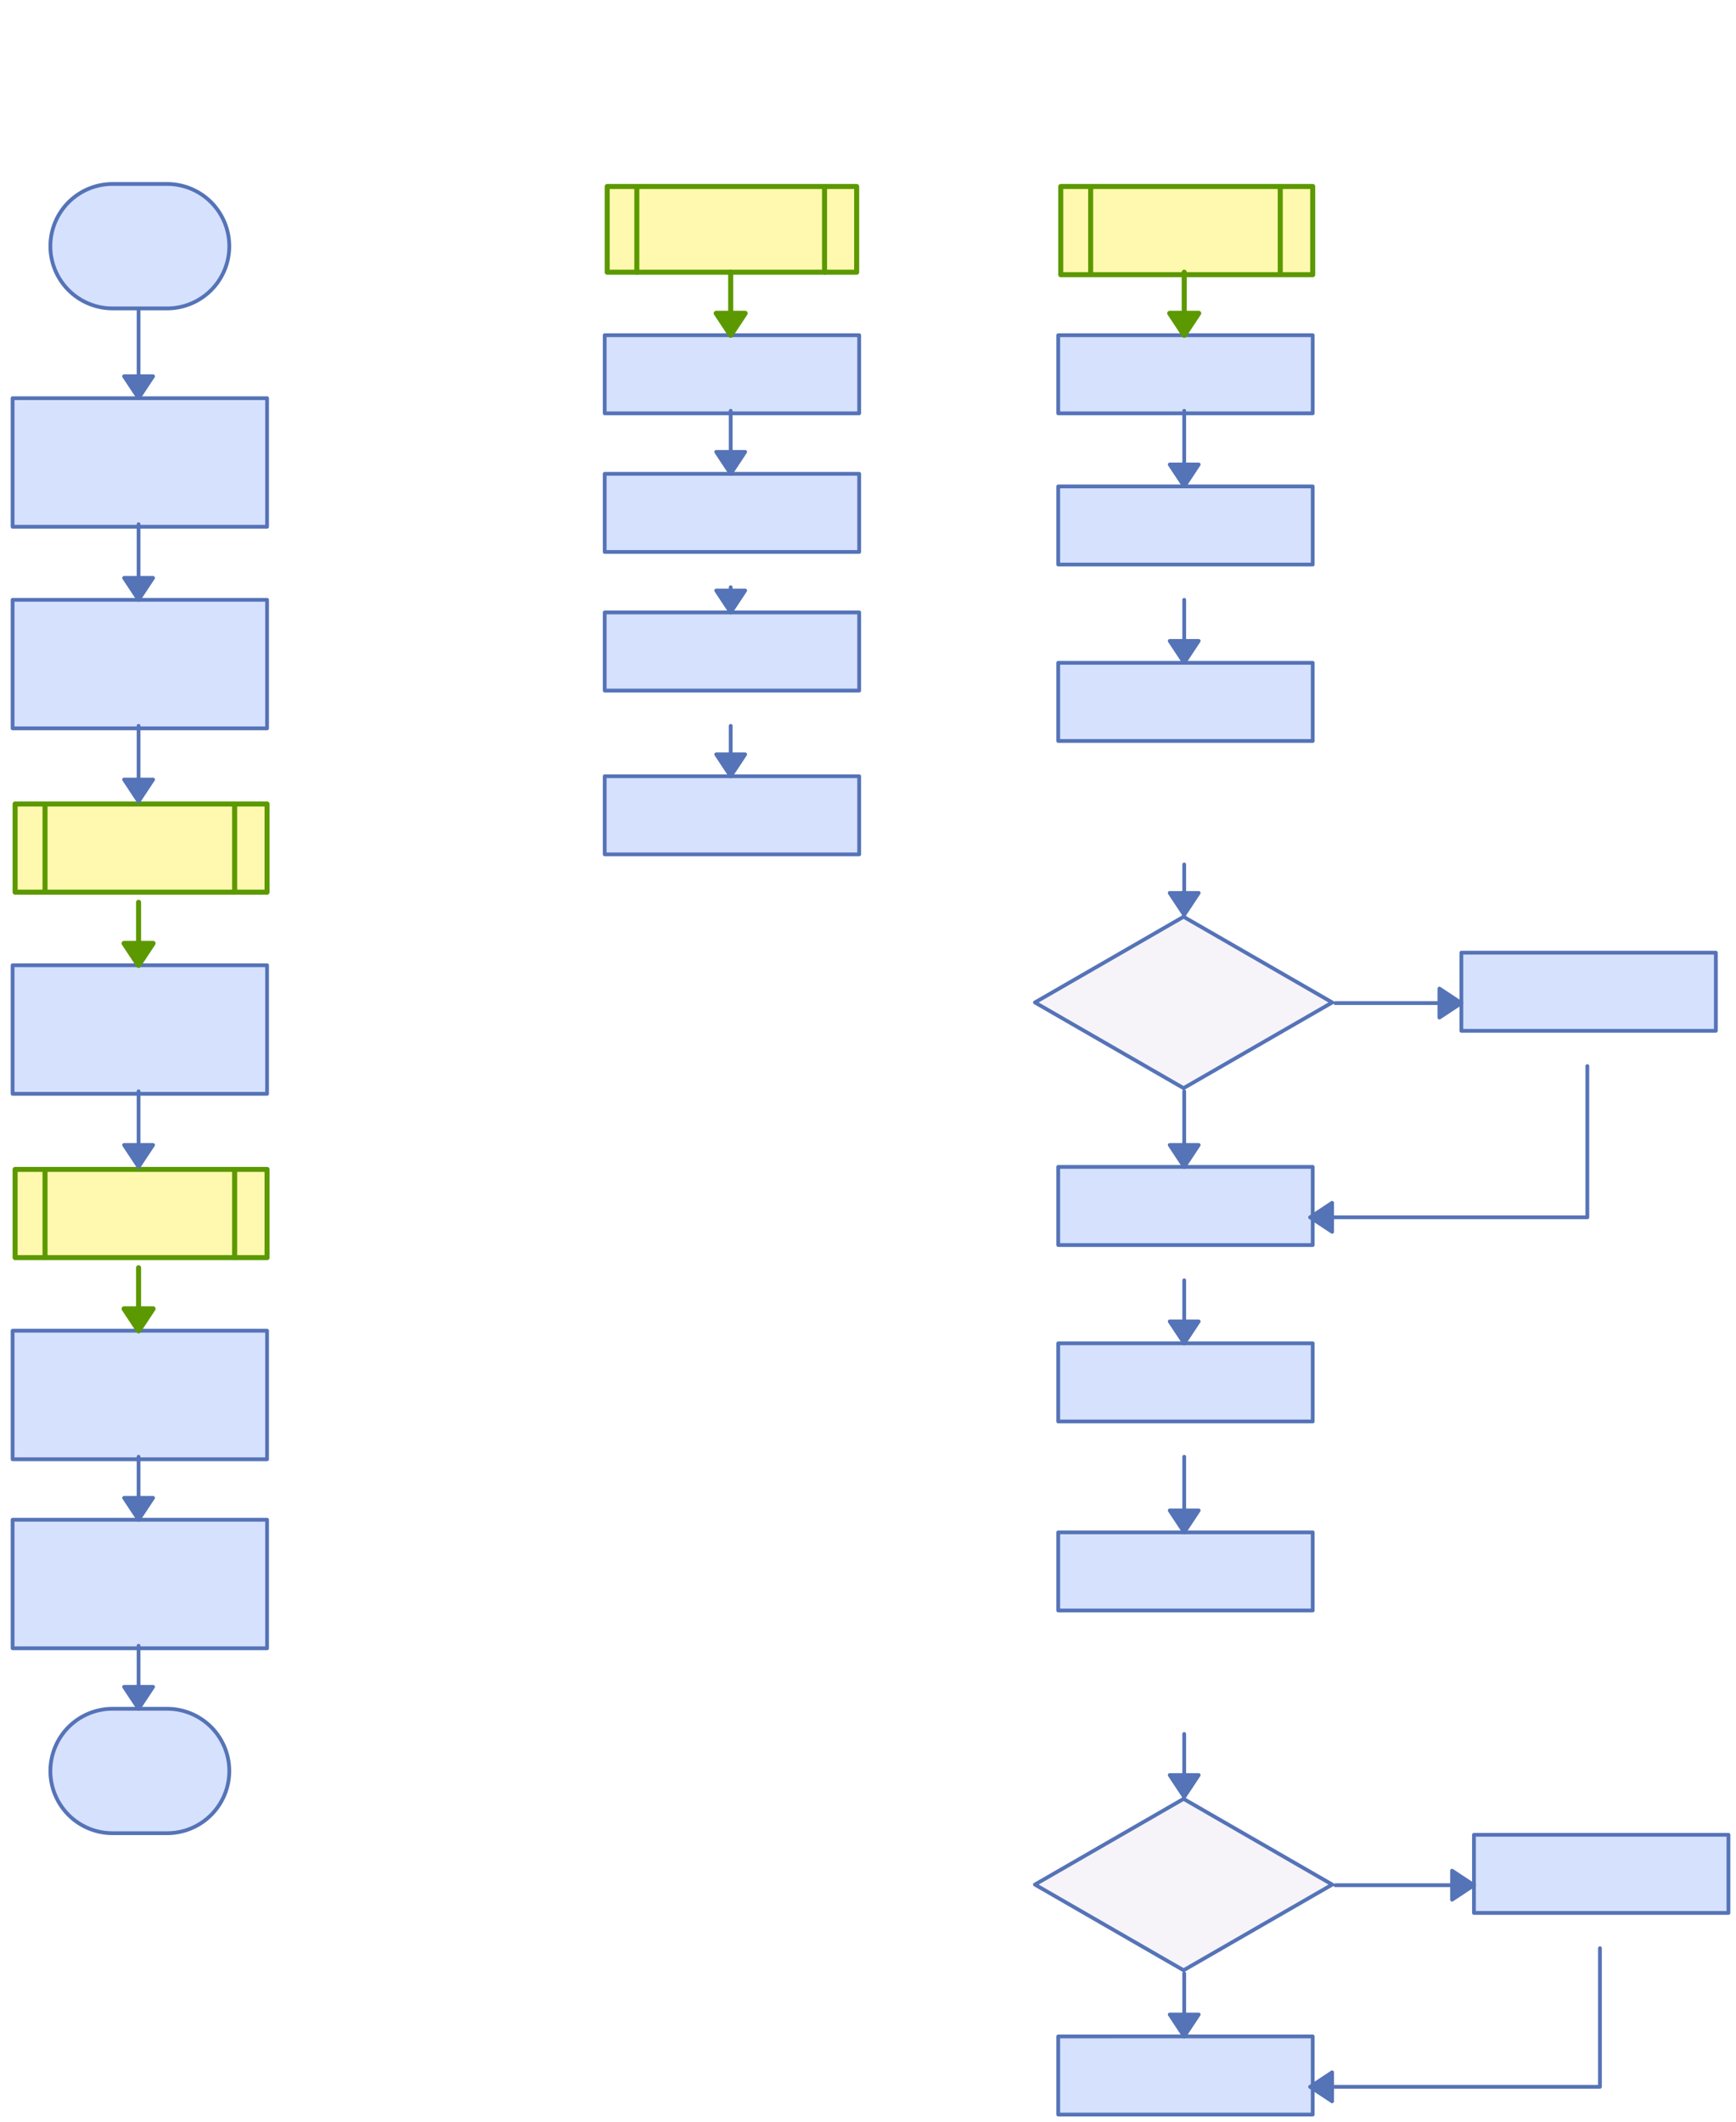 <svg xmlns="http://www.w3.org/2000/svg" xmlns:svg="http://www.w3.org/2000/svg" xmlns:xlink="http://www.w3.org/1999/xlink" version="1.0" viewBox="150 282 689 842"><defs><style type="text/css">
        @font-face {
            font-family: 'lt_bold';
            src: url('undefined/assets/fonts/lato/lt-bold-webfont.woff2') format('woff2'),
                url('undefined/assets/fonts/lato/lt-bold-webfont.woff') format('woff');
            font-weight: normal;
            font-style: normal;
        }
        @font-face {
            font-family: 'lt_bold_italic';
            src: url('undefined/assets/fonts/lato/lt-bolditalic-webfont.woff2') format('woff2'),
                url('undefined/assets/fonts/lato/lt-bolditalic-webfont.woff') format('woff');
            font-weight: normal;
            font-style: normal;
        }
        @font-face {
            font-family: 'lt_italic';
            src: url('undefined/assets/fonts/lato/lt-italic-webfont.woff2') format('woff2'),
                url('undefined/assets/fonts/lato/lt-italic-webfont.woff') format('woff');
            font-weight: normal;
            font-style: normal;
        }
        @font-face {
            font-family: 'lt_regular';
            src: url('undefined/assets/fonts/lato/lt-regular-webfont.woff2') format('woff2'),
                url('undefined/assets/fonts/lato/lt-regular-webfont.woff') format('woff');
            font-weight: normal;
            font-style: normal;
        }
        @font-face {
            font-family: 'lt-hairline';
            src: url('undefined/assets/fonts/embed/lt-hairline-webfont.woff2') format('woff2'),
                url('undefined/assets/fonts/embed/lt-hairline-webfont.woff') format('woff');
            font-weight: normal;
            font-style: normal;
        }
        @font-face {
            font-family: 'lt-thinitalic';
            src: url('undefined/assets/fonts/embed/lt-thinitalic-webfont.woff2') format('woff2'),
                url('undefined/assets/fonts/embed/lt-thinitalic-webfont.woff') format('woff');
            font-weight: normal;
            font-style: normal;
        }
        @font-face {
            font-family: 'champagne';
            src: url('undefined/assets/fonts/embed/champagne-webfont.woff2') format('woff2'),
                url('undefined/assets/fonts/embed/champagne-webfont.woff') format('woff');
            font-weight: normal;
            font-style: normal;
        }
        @font-face {
            font-family: 'indie';
            src: url('undefined/assets/fonts/embed/indie-flower-webfont.woff2') format('woff2'),
                url('undefined/assets/fonts/embed/indie-flower-webfont.woff') format('woff');
            font-weight: normal;
            font-style: normal;
        }
        @font-face {
            font-family: 'bebas';
            src: url('undefined/assets/fonts/embed/bebasneue_regular-webfont.woff2') format('woff2'),
                url('undefined/assets/fonts/embed/bebasneue_regular-webfont.woff') format('woff');
            font-weight: normal;
            font-style: normal;
        }
        @font-face {
            font-family: 'bree';
            src: url('undefined/assets/fonts/embed/breeserif-regular-webfont.woff2') format('woff2'),
                url('undefined/assets/fonts/embed/breeserif-regular-webfont.woff') format('woff');
            font-weight: normal;
            font-style: normal;
        }
        @font-face {
            font-family: 'spartan';
            src: url('undefined/assets/fonts/embed/leaguespartan-bold-webfont.woff2') format('woff2'),
                url('undefined/assets/fonts/embed/leaguespartan-bold-webfont.woff') format('woff');
            font-weight: normal;
            font-style: normal;
        }
        @font-face {
            font-family: 'montserrat';
            src: url('undefined/assets/fonts/embed/montserrat-medium-webfont.woff2') format('woff2'),
                url('undefined/assets/fonts/embed/montserrat-medium-webfont.woff') format('woff');
            font-weight: normal;
            font-style: normal;
        }
        @font-face {
            font-family: 'open_sanscondensed';
            src: url('undefined/assets/fonts/embed/opensans-condlight-webfont.woff2') format('woff2'),
                url('undefined/assets/fonts/embed/opensans-condlight-webfont.woff') format('woff');
            font-weight: normal;
            font-style: normal;
        }
        @font-face {
            font-family: 'open_sansitalic';
            src: url('undefined/assets/fonts/embed/opensans-italic-webfont.woff2') format('woff2'),
                url('undefined/assets/fonts/embed/opensans-italic-webfont.woff') format('woff');
            font-weight: normal;
            font-style: normal;
        }
        @font-face {
            font-family: 'playfair';
            src: url('undefined/assets/fonts/embed/playfairdisplay-regular-webfont.woff2') format('woff2'),
                url('undefined/assets/fonts/embed/playfairdisplay-regular-webfont.woff') format('woff');
            font-weight: normal;
            font-style: normal;
        }
        @font-face {
            font-family: 'raleway';
            src: url('undefined/assets/fonts/embed/raleway-regular-webfont.woff2') format('woff2'),
                url('undefined/assets/fonts/embed/raleway-regular-webfont.woff') format('woff');
            font-weight: normal;
            font-style: normal;
        }
        @font-face {
            font-family: 'courier_prime';
            src: url('undefined/assets/fonts/embed/courier_prime-webfont.woff2') format('woff2'),
                url('undefined/assets/fonts/embed/courier_prime-webfont.woff') format('woff');
            font-weight: normal;
            font-style: normal;
        }
        p {
            margin: 0;
        }
        </style></defs><g id="22ahvpt31y"><g transform="translate(155 440)"><linearGradient id="37c3b" x1="50.5" y1="-25.5" x2="50.5" y2="51" gradientUnits="userSpaceOnUse"><stop offset="100%" stop-color="#d6e1feff"/><stop offset="0%" stop-color="#ffffffff"/></linearGradient><rect x="0" y="0" width="101" height="51" fill="url(#37c3b)" stroke="#5573b7" stroke-width="1.5" stroke-linecap="round" stroke-linejoin="round"/></g></g><g id="2ayocr2ydh"><g transform="translate(155 520)"><linearGradient id="37c3b" x1="50.5" y1="-25.5" x2="50.5" y2="51" gradientUnits="userSpaceOnUse"><stop offset="100%" stop-color="#d6e1feff"/><stop offset="0%" stop-color="#ffffffff"/></linearGradient><rect x="0" y="0" width="101" height="51" fill="url(#37c3b)" stroke="#5573b7" stroke-width="1.5" stroke-linecap="round" stroke-linejoin="round"/></g></g><g id="x5bqb1j7f1"><g transform="translate(155 665)"><linearGradient id="37c3b" x1="50.5" y1="-25.5" x2="50.5" y2="51" gradientUnits="userSpaceOnUse"><stop offset="100%" stop-color="#d6e1feff"/><stop offset="0%" stop-color="#ffffffff"/></linearGradient><rect x="0" y="0" width="101" height="51" fill="url(#37c3b)" stroke="#5573b7" stroke-width="1.5" stroke-linecap="round" stroke-linejoin="round"/></g></g><g id="8rvmz1n10c"><g transform="translate(155 810)"><linearGradient id="37c3b" x1="50.5" y1="-25.5" x2="50.5" y2="51" gradientUnits="userSpaceOnUse"><stop offset="100%" stop-color="#d6e1feff"/><stop offset="0%" stop-color="#ffffffff"/></linearGradient><rect x="0" y="0" width="101" height="51" fill="url(#37c3b)" stroke="#5573b7" stroke-width="1.5" stroke-linecap="round" stroke-linejoin="round"/></g></g><g id="butzp6vytn"><g transform="translate(155 885)"><linearGradient id="37c3b" x1="50.5" y1="-25.5" x2="50.5" y2="51" gradientUnits="userSpaceOnUse"><stop offset="100%" stop-color="#d6e1feff"/><stop offset="0%" stop-color="#ffffffff"/></linearGradient><rect x="0" y="0" width="101" height="51" fill="url(#37c3b)" stroke="#5573b7" stroke-width="1.5" stroke-linecap="round" stroke-linejoin="round"/></g></g><g id="6k9v018own"><g transform="translate(170 960)"><linearGradient id="ee996" x1="35.5" y1="-24.685" x2="35.5" y2="49.37" gradientUnits="userSpaceOnUse"><stop offset="100%" stop-color="#d6e1feff"/><stop offset="0%" stop-color="#ffffffff"/></linearGradient><path d="M 24.685,49.37 L 24.685,49.37 L 24.685,49.37 A 24.685 24.685 0 0 1 0 24.685 L 0,24.685 L 0,24.685 A 24.685 24.685 0 0 1 24.685 0 L 46.315,0 L 46.315,0 L 46.315,0 A 24.685 24.685 0 0 1 71 24.685 L 71,24.685 L 71,24.685 A 24.685 24.685 0 0 1 46.315 49.37 L 24.685,49.37 Z" fill="url(#ee996)" stroke="#5573b7" stroke-width="1.5" stroke-linecap="round" stroke-linejoin="round"/></g></g><g id="10v1hkt4xe"><g transform="translate(170 355)"><linearGradient id="ee996" x1="35.5" y1="-24.685" x2="35.5" y2="49.37" gradientUnits="userSpaceOnUse"><stop offset="100%" stop-color="#d6e1feff"/><stop offset="0%" stop-color="#ffffffff"/></linearGradient><path d="M 24.685,49.37 L 24.685,49.37 L 24.685,49.37 A 24.685 24.685 0 0 1 0 24.685 L 0,24.685 L 0,24.685 A 24.685 24.685 0 0 1 24.685 0 L 46.315,0 L 46.315,0 L 46.315,0 A 24.685 24.685 0 0 1 71 24.685 L 71,24.685 L 71,24.685 A 24.685 24.685 0 0 1 46.315 49.37 L 24.685,49.37 Z" fill="url(#ee996)" stroke="#5573b7" stroke-width="1.5" stroke-linecap="round" stroke-linejoin="round"/></g></g><g id="9tcy384u13"><g><path d="M 205,405 L 205,440" fill="none" stroke="#5573b7" stroke-width="1.5" stroke-linecap="round" stroke-linejoin="round"/><path d="M 205,440 L 210.75,431.304 L 199.25,431.304 Z" fill="#5573b7" stroke="#5573b7" stroke-width="1.5" stroke-linecap="round" stroke-linejoin="round"/></g></g><g id="1rnht4o5o0"><g><path d="M 205,490 L 205,520" fill="none" stroke="#5573b7" stroke-width="1.5" stroke-linecap="round" stroke-linejoin="round"/><path d="M 205,520 L 210.75,511.304 L 199.25,511.304 Z" fill="#5573b7" stroke="#5573b7" stroke-width="1.5" stroke-linecap="round" stroke-linejoin="round"/></g></g><g id="1z6aiw0oal"><g><path d="M 205,860 L 205,885" fill="none" stroke="#5573b7" stroke-width="1.5" stroke-linecap="round" stroke-linejoin="round"/><path d="M 205,885 L 210.75,876.304 L 199.25,876.304 Z" fill="#5573b7" stroke="#5573b7" stroke-width="1.5" stroke-linecap="round" stroke-linejoin="round"/></g></g><g id="b9orpcah6e"><g><path d="M 205,935 L 205,960" fill="none" stroke="#5573b7" stroke-width="1.5" stroke-linecap="round" stroke-linejoin="round"/><path d="M 205,960 L 210.75,951.304 L 199.25,951.304 Z" fill="#5573b7" stroke="#5573b7" stroke-width="1.5" stroke-linecap="round" stroke-linejoin="round"/></g></g><g id="1wnvujchx9"><g transform="translate(155 745)"><path d="M 1,1 L 1,35.989 L 101,35.989 L 101,1 L 1,1" fill="rgb(255, 249, 175)" stroke="rgb(92, 153, 0)" stroke-width="2" stroke-linecap="round" stroke-linejoin="round" stroke-dasharray="100 0"/><path d="M 12.875,1 L 12.875,35.989 M 88.125,1 L 88.125,35.989" fill="none" stroke="rgb(92, 153, 0)" stroke-width="2" stroke-linecap="round" stroke-linejoin="round" stroke-dasharray="100 0"/></g></g><g id="2mvtmn38jc"><g transform="translate(155 600)"><path d="M 1,1 L 1,35.989 L 101,35.989 L 101,1 L 1,1" fill="rgb(255, 249, 175)" stroke="rgb(92, 153, 0)" stroke-width="2" stroke-linecap="round" stroke-linejoin="round" stroke-dasharray="100 0"/><path d="M 12.875,1 L 12.875,35.989 M 88.125,1 L 88.125,35.989" fill="none" stroke="rgb(92, 153, 0)" stroke-width="2" stroke-linecap="round" stroke-linejoin="round" stroke-dasharray="100 0"/></g></g><g id="1r4epupp77"><g transform="translate(390 355)"><path d="M 1,1 L 1,35.006 L 100,35.006 L 100,1 L 1,1" fill="rgb(255, 249, 175)" stroke="rgb(92, 153, 0)" stroke-width="2" stroke-linecap="round" stroke-linejoin="round" stroke-dasharray="100 0"/><path d="M 12.75,1 L 12.75,35.006 M 87.25,1 L 87.25,35.006" fill="none" stroke="rgb(92, 153, 0)" stroke-width="2" stroke-linecap="round" stroke-linejoin="round" stroke-dasharray="100 0"/></g></g><g id="19imcp7hzl"><g transform="translate(390 415)"><linearGradient id="1d475" x1="50.5" y1="-15.5" x2="50.5" y2="31" gradientUnits="userSpaceOnUse"><stop offset="100%" stop-color="#d6e1feff"/><stop offset="0%" stop-color="#ffffffff"/></linearGradient><rect x="0" y="0" width="101" height="31" fill="url(#1d475)" stroke="#5573b7" stroke-width="1.5" stroke-linecap="round" stroke-linejoin="round"/></g></g><g id="2leutffwnf"><g transform="translate(390 470)"><linearGradient id="1d475" x1="50.5" y1="-15.5" x2="50.5" y2="31" gradientUnits="userSpaceOnUse"><stop offset="100%" stop-color="#d6e1feff"/><stop offset="0%" stop-color="#ffffffff"/></linearGradient><rect x="0" y="0" width="101" height="31" fill="url(#1d475)" stroke="#5573b7" stroke-width="1.5" stroke-linecap="round" stroke-linejoin="round"/></g></g><g id="2owut71yom"><g transform="translate(390 525)"><linearGradient id="1d475" x1="50.5" y1="-15.5" x2="50.5" y2="31" gradientUnits="userSpaceOnUse"><stop offset="100%" stop-color="#d6e1feff"/><stop offset="0%" stop-color="#ffffffff"/></linearGradient><rect x="0" y="0" width="101" height="31" fill="url(#1d475)" stroke="#5573b7" stroke-width="1.5" stroke-linecap="round" stroke-linejoin="round"/></g></g><g id="77jyjlj6t7"><g transform="translate(390 590)"><linearGradient id="1d475" x1="50.5" y1="-15.5" x2="50.5" y2="31" gradientUnits="userSpaceOnUse"><stop offset="100%" stop-color="#d6e1feff"/><stop offset="0%" stop-color="#ffffffff"/></linearGradient><rect x="0" y="0" width="101" height="31" fill="url(#1d475)" stroke="#5573b7" stroke-width="1.5" stroke-linecap="round" stroke-linejoin="round"/></g></g><g id="49055dfsq1"><g><path d="M 440,390 L 440,415" fill="none" stroke="#5c9900" stroke-width="2" stroke-linecap="round" stroke-linejoin="round"/><path d="M 440,415 L 445.75,406.304 L 434.25,406.304 Z" fill="#5c9900" stroke="#5c9900" stroke-width="2" stroke-linecap="round" stroke-linejoin="round"/></g></g><g id="2z3wyk7q5e"><g><path d="M 440,445 L 440,470" fill="none" stroke="#5573b7" stroke-width="1.5" stroke-linecap="round" stroke-linejoin="round"/><path d="M 440,470 L 445.75,461.304 L 434.25,461.304 Z" fill="#5573b7" stroke="#5573b7" stroke-width="1.5" stroke-linecap="round" stroke-linejoin="round"/></g></g><g id="9kw0q1p77j"><g><path d="M 440,515 L 440,525" fill="none" stroke="#5573b7" stroke-width="1.5" stroke-linecap="round" stroke-linejoin="round"/><path d="M 440,525 L 445.75,516.304 L 434.25,516.304 Z" fill="#5573b7" stroke="#5573b7" stroke-width="1.5" stroke-linecap="round" stroke-linejoin="round"/></g></g><g id="qo9gsdr6sm"><g><path d="M 440,570 L 440,590" fill="none" stroke="#5573b7" stroke-width="1.5" stroke-linecap="round" stroke-linejoin="round"/><path d="M 440,590 L 445.75,581.304 L 434.25,581.304 Z" fill="#5573b7" stroke="#5573b7" stroke-width="1.5" stroke-linecap="round" stroke-linejoin="round"/></g></g><g id="bg9ojhfpwy"><g><path d="M 205,570 L 205,600" fill="none" stroke="#5573b7" stroke-width="1.5" stroke-linecap="round" stroke-linejoin="round"/><path d="M 205,600 L 210.75,591.304 L 199.25,591.304 Z" fill="#5573b7" stroke="#5573b7" stroke-width="1.5" stroke-linecap="round" stroke-linejoin="round"/></g></g><g id="alsqojkjtq"><g><path d="M 205,640 L 205,665" fill="none" stroke="#5c9900" stroke-width="2" stroke-linecap="round" stroke-linejoin="round"/><path d="M 205,665 L 210.75,656.304 L 199.25,656.304 Z" fill="#5c9900" stroke="#5c9900" stroke-width="2" stroke-linecap="round" stroke-linejoin="round"/></g></g><g id="22sbqaoo2e"><g><path d="M 205,715 L 205,745" fill="none" stroke="#5573b7" stroke-width="1.5" stroke-linecap="round" stroke-linejoin="round"/><path d="M 205,745 L 210.75,736.304 L 199.25,736.304 Z" fill="#5573b7" stroke="#5573b7" stroke-width="1.5" stroke-linecap="round" stroke-linejoin="round"/></g></g><g id="9jwdm1yxfh"><g><path d="M 205,785 L 205,810" fill="none" stroke="#5c9900" stroke-width="2" stroke-linecap="round" stroke-linejoin="round"/><path d="M 205,810 L 210.75,801.304 L 199.25,801.304 Z" fill="#5c9900" stroke="#5c9900" stroke-width="2" stroke-linecap="round" stroke-linejoin="round"/></g></g><g id="3jc67nybkx"><g transform="translate(570 355)"><path d="M 1,1 L 1,35.989 L 100.999,35.989 L 100.999,1 L 1,1" fill="rgb(255, 249, 175)" stroke="rgb(92, 153, 0)" stroke-width="2" stroke-linecap="round" stroke-linejoin="round" stroke-dasharray="100 0"/><path d="M 12.875,1 L 12.875,35.989 M 88.124,1 L 88.124,35.989" fill="none" stroke="rgb(92, 153, 0)" stroke-width="2" stroke-linecap="round" stroke-linejoin="round" stroke-dasharray="100 0"/></g></g><g id="5ran9o88rg"><g transform="translate(570 415)"><linearGradient id="1d475" x1="50.5" y1="-15.5" x2="50.5" y2="31" gradientUnits="userSpaceOnUse"><stop offset="100%" stop-color="#d6e1feff"/><stop offset="0%" stop-color="#ffffffff"/></linearGradient><rect x="0" y="0" width="101" height="31" fill="url(#1d475)" stroke="#5573b7" stroke-width="1.5" stroke-linecap="round" stroke-linejoin="round"/></g></g><g id="1vpkkevmka"><g transform="translate(570 475)"><linearGradient id="1d475" x1="50.5" y1="-15.5" x2="50.5" y2="31" gradientUnits="userSpaceOnUse"><stop offset="100%" stop-color="#d6e1feff"/><stop offset="0%" stop-color="#ffffffff"/></linearGradient><rect x="0" y="0" width="101" height="31" fill="url(#1d475)" stroke="#5573b7" stroke-width="1.5" stroke-linecap="round" stroke-linejoin="round"/></g></g><g id="3iv22ob2rh"><g transform="translate(570 545)"><linearGradient id="1d475" x1="50.5" y1="-15.5" x2="50.5" y2="31" gradientUnits="userSpaceOnUse"><stop offset="100%" stop-color="#d6e1feff"/><stop offset="0%" stop-color="#ffffffff"/></linearGradient><rect x="0" y="0" width="101" height="31" fill="url(#1d475)" stroke="#5573b7" stroke-width="1.5" stroke-linecap="round" stroke-linejoin="round"/></g></g><g id="2li237cgpi"><g transform="translate(560 645)"><path d="M 59.75,0.75 L 0.75,34.75 L 59.75,68.75 L 118.75,34.75 L 59.75,0.75" fill="rgb(246, 244, 249)" stroke="rgb(85, 115, 183)" stroke-width="1.5" stroke-linecap="round" stroke-linejoin="round" stroke-dasharray="100 0"/></g></g><g id="c0o7y28xwx"><g transform="translate(730 660)"><linearGradient id="1d475" x1="50.5" y1="-15.5" x2="50.5" y2="31" gradientUnits="userSpaceOnUse"><stop offset="100%" stop-color="#d6e1feff"/><stop offset="0%" stop-color="#ffffffff"/></linearGradient><rect x="0" y="0" width="101" height="31" fill="url(#1d475)" stroke="#5573b7" stroke-width="1.5" stroke-linecap="round" stroke-linejoin="round"/></g></g><g id="15nq4v8e85"><g transform="translate(570 745)"><linearGradient id="1d475" x1="50.5" y1="-15.5" x2="50.5" y2="31" gradientUnits="userSpaceOnUse"><stop offset="100%" stop-color="#d6e1feff"/><stop offset="0%" stop-color="#ffffffff"/></linearGradient><rect x="0" y="0" width="101" height="31" fill="url(#1d475)" stroke="#5573b7" stroke-width="1.5" stroke-linecap="round" stroke-linejoin="round"/></g></g><g id="94jrag3atp"><g transform="translate(570 815)"><linearGradient id="1d475" x1="50.5" y1="-15.5" x2="50.5" y2="31" gradientUnits="userSpaceOnUse"><stop offset="100%" stop-color="#d6e1feff"/><stop offset="0%" stop-color="#ffffffff"/></linearGradient><rect x="0" y="0" width="101" height="31" fill="url(#1d475)" stroke="#5573b7" stroke-width="1.5" stroke-linecap="round" stroke-linejoin="round"/></g></g><g id="1wxy1snpww"><g transform="translate(570 890)"><linearGradient id="1d475" x1="50.5" y1="-15.5" x2="50.5" y2="31" gradientUnits="userSpaceOnUse"><stop offset="100%" stop-color="#d6e1feff"/><stop offset="0%" stop-color="#ffffffff"/></linearGradient><rect x="0" y="0" width="101" height="31" fill="url(#1d475)" stroke="#5573b7" stroke-width="1.5" stroke-linecap="round" stroke-linejoin="round"/></g></g><g id="919j676k0h"><g transform="translate(560 995)"><path d="M 59.75,0.75 L 0.75,34.75 L 59.75,68.75 L 118.75,34.75 L 59.75,0.75" fill="rgb(246, 244, 249)" stroke="rgb(85, 115, 183)" stroke-width="1.5" stroke-linecap="round" stroke-linejoin="round" stroke-dasharray="100 0"/></g></g><g id="u2wvq6l00j"><g transform="translate(735 1010)"><linearGradient id="1d475" x1="50.5" y1="-15.5" x2="50.5" y2="31" gradientUnits="userSpaceOnUse"><stop offset="100%" stop-color="#d6e1feff"/><stop offset="0%" stop-color="#ffffffff"/></linearGradient><rect x="0" y="0" width="101" height="31" fill="url(#1d475)" stroke="#5573b7" stroke-width="1.5" stroke-linecap="round" stroke-linejoin="round"/></g></g><g id="1bl5otr9d2"><g transform="translate(570 1090)"><linearGradient id="1d475" x1="50.5" y1="-15.5" x2="50.5" y2="31" gradientUnits="userSpaceOnUse"><stop offset="100%" stop-color="#d6e1feff"/><stop offset="0%" stop-color="#ffffffff"/></linearGradient><rect x="0" y="0" width="101" height="31" fill="url(#1d475)" stroke="#5573b7" stroke-width="1.5" stroke-linecap="round" stroke-linejoin="round"/></g></g><g id="255w252oby"><g><path d="M 620,390 L 620,415" fill="none" stroke="#5c9900" stroke-width="2" stroke-linecap="round" stroke-linejoin="round"/><path d="M 620,415 L 625.75,406.304 L 614.25,406.304 Z" fill="#5c9900" stroke="#5c9900" stroke-width="2" stroke-linecap="round" stroke-linejoin="round"/></g></g><g id="4heiu0kpx4"><g><path d="M 620,445 L 620,475" fill="none" stroke="#5573b7" stroke-width="1.5" stroke-linecap="round" stroke-linejoin="round"/><path d="M 620,475 L 625.75,466.304 L 614.25,466.304 Z" fill="#5573b7" stroke="#5573b7" stroke-width="1.5" stroke-linecap="round" stroke-linejoin="round"/></g></g><g id="4cuul7uyed"><g><path d="M 620,520 L 620,545" fill="none" stroke="#5573b7" stroke-width="1.5" stroke-linecap="round" stroke-linejoin="round"/><path d="M 620,545 L 625.75,536.304 L 614.25,536.304 Z" fill="#5573b7" stroke="#5573b7" stroke-width="1.5" stroke-linecap="round" stroke-linejoin="round"/></g></g><g id="cvm3gx599q"><g><path d="M 620,625 L 620,645" fill="none" stroke="#5573b7" stroke-width="1.5" stroke-linecap="round" stroke-linejoin="round"/><path d="M 620,645 L 625.75,636.304 L 614.25,636.304 Z" fill="#5573b7" stroke="#5573b7" stroke-width="1.5" stroke-linecap="round" stroke-linejoin="round"/></g></g><g id="h9y6hulb18"><g><path d="M 680,680 L 730,680" fill="none" stroke="#5573b7" stroke-width="1.5" stroke-linecap="round" stroke-linejoin="round"/><path d="M 730,680 L 721.304,674.25 L 721.304,685.75 Z" fill="#5573b7" stroke="#5573b7" stroke-width="1.5" stroke-linecap="round" stroke-linejoin="round"/></g></g><g id="vlmd08rd75"><g><path d="M 780,705 L 780,765 L 670,765" fill="none" stroke="#5573b7" stroke-width="1.5" stroke-linecap="round" stroke-linejoin="round"/><path d="M 670,765 L 678.696,770.75 L 678.696,759.25 Z" fill="#5573b7" stroke="#5573b7" stroke-width="1.5" stroke-linecap="round" stroke-linejoin="round"/></g></g><g id="9tyj2qxd90"><g><path d="M 620,715 L 620,745" fill="none" stroke="#5573b7" stroke-width="1.5" stroke-linecap="round" stroke-linejoin="round"/><path d="M 620,745 L 625.75,736.304 L 614.25,736.304 Z" fill="#5573b7" stroke="#5573b7" stroke-width="1.5" stroke-linecap="round" stroke-linejoin="round"/></g></g><g id="2mxju56r43"><g transform="translate(680 655)"><rect x="0" y="0" width="35" height="31" fill="rgba(255,255,255,0.01)" stroke="rgba(255,255,255,0.01)" stroke-width="NaN" stroke-linecap="round" stroke-linejoin="round"/></g></g><g id="1u5rvgn9vv"><g transform="translate(580 705)"><rect x="0" y="0" width="35" height="31" fill="rgba(255,255,255,0.01)" stroke="rgba(255,255,255,0.01)" stroke-width="NaN" stroke-linecap="round" stroke-linejoin="round"/></g></g><g id="p64r0alo6x"><g transform="translate(680 1005)"><rect x="0" y="0" width="35" height="31" fill="rgba(255,255,255,0.01)" stroke="rgba(255,255,255,0.01)" stroke-width="NaN" stroke-linecap="round" stroke-linejoin="round"/></g></g><g id="h9dzu0u82o"><g transform="translate(590 1060)"><rect x="0" y="0" width="35" height="31" fill="rgba(255,255,255,0.01)" stroke="rgba(255,255,255,0.01)" stroke-width="NaN" stroke-linecap="round" stroke-linejoin="round"/></g></g><g id="usz8zv4fut"><g><path d="M 620,790 L 620,815" fill="none" stroke="#5573b7" stroke-width="1.5" stroke-linecap="round" stroke-linejoin="round"/><path d="M 620,815 L 625.75,806.304 L 614.25,806.304 Z" fill="#5573b7" stroke="#5573b7" stroke-width="1.5" stroke-linecap="round" stroke-linejoin="round"/></g></g><g id="1dm4iqhvfq"><g><path d="M 620,860 L 620,890" fill="none" stroke="#5573b7" stroke-width="1.5" stroke-linecap="round" stroke-linejoin="round"/><path d="M 620,890 L 625.75,881.304 L 614.25,881.304 Z" fill="#5573b7" stroke="#5573b7" stroke-width="1.5" stroke-linecap="round" stroke-linejoin="round"/></g></g><g id="20df1ti1f1"><g><path d="M 620,970 L 620,995" fill="none" stroke="#5573b7" stroke-width="1.5" stroke-linecap="round" stroke-linejoin="round"/><path d="M 620,995 L 625.75,986.304 L 614.25,986.304 Z" fill="#5573b7" stroke="#5573b7" stroke-width="1.5" stroke-linecap="round" stroke-linejoin="round"/></g></g><g id="60vnk9zicd"><g><path d="M 680,1030 L 735,1030" fill="none" stroke="#5573b7" stroke-width="1.5" stroke-linecap="round" stroke-linejoin="round"/><path d="M 735,1030 L 726.304,1024.25 L 726.304,1035.75 Z" fill="#5573b7" stroke="#5573b7" stroke-width="1.5" stroke-linecap="round" stroke-linejoin="round"/></g></g><g id="2n5t1br6xs"><g><path d="M 620,1065 L 620,1090" fill="none" stroke="#5573b7" stroke-width="1.5" stroke-linecap="round" stroke-linejoin="round"/><path d="M 620,1090 L 625.75,1081.304 L 614.25,1081.304 Z" fill="#5573b7" stroke="#5573b7" stroke-width="1.5" stroke-linecap="round" stroke-linejoin="round"/></g></g><g id="1zy6v67ehg"><g><path d="M 785,1055 L 785,1110 L 670,1110" fill="none" stroke="#5573b7" stroke-width="1.5" stroke-linecap="round" stroke-linejoin="round"/><path d="M 670,1110 L 678.696,1115.75 L 678.696,1104.25 Z" fill="#5573b7" stroke="#5573b7" stroke-width="1.5" stroke-linecap="round" stroke-linejoin="round"/></g></g><g id="4tj69uitwl"><g transform="translate(170 285)"><rect x="0" y="0" width="71.049" height="64" fill="rgba(255,255,255,0.01)" stroke="rgba(255,255,255,0.01)" stroke-width="NaN" stroke-linecap="round" stroke-linejoin="round"/></g></g></svg>